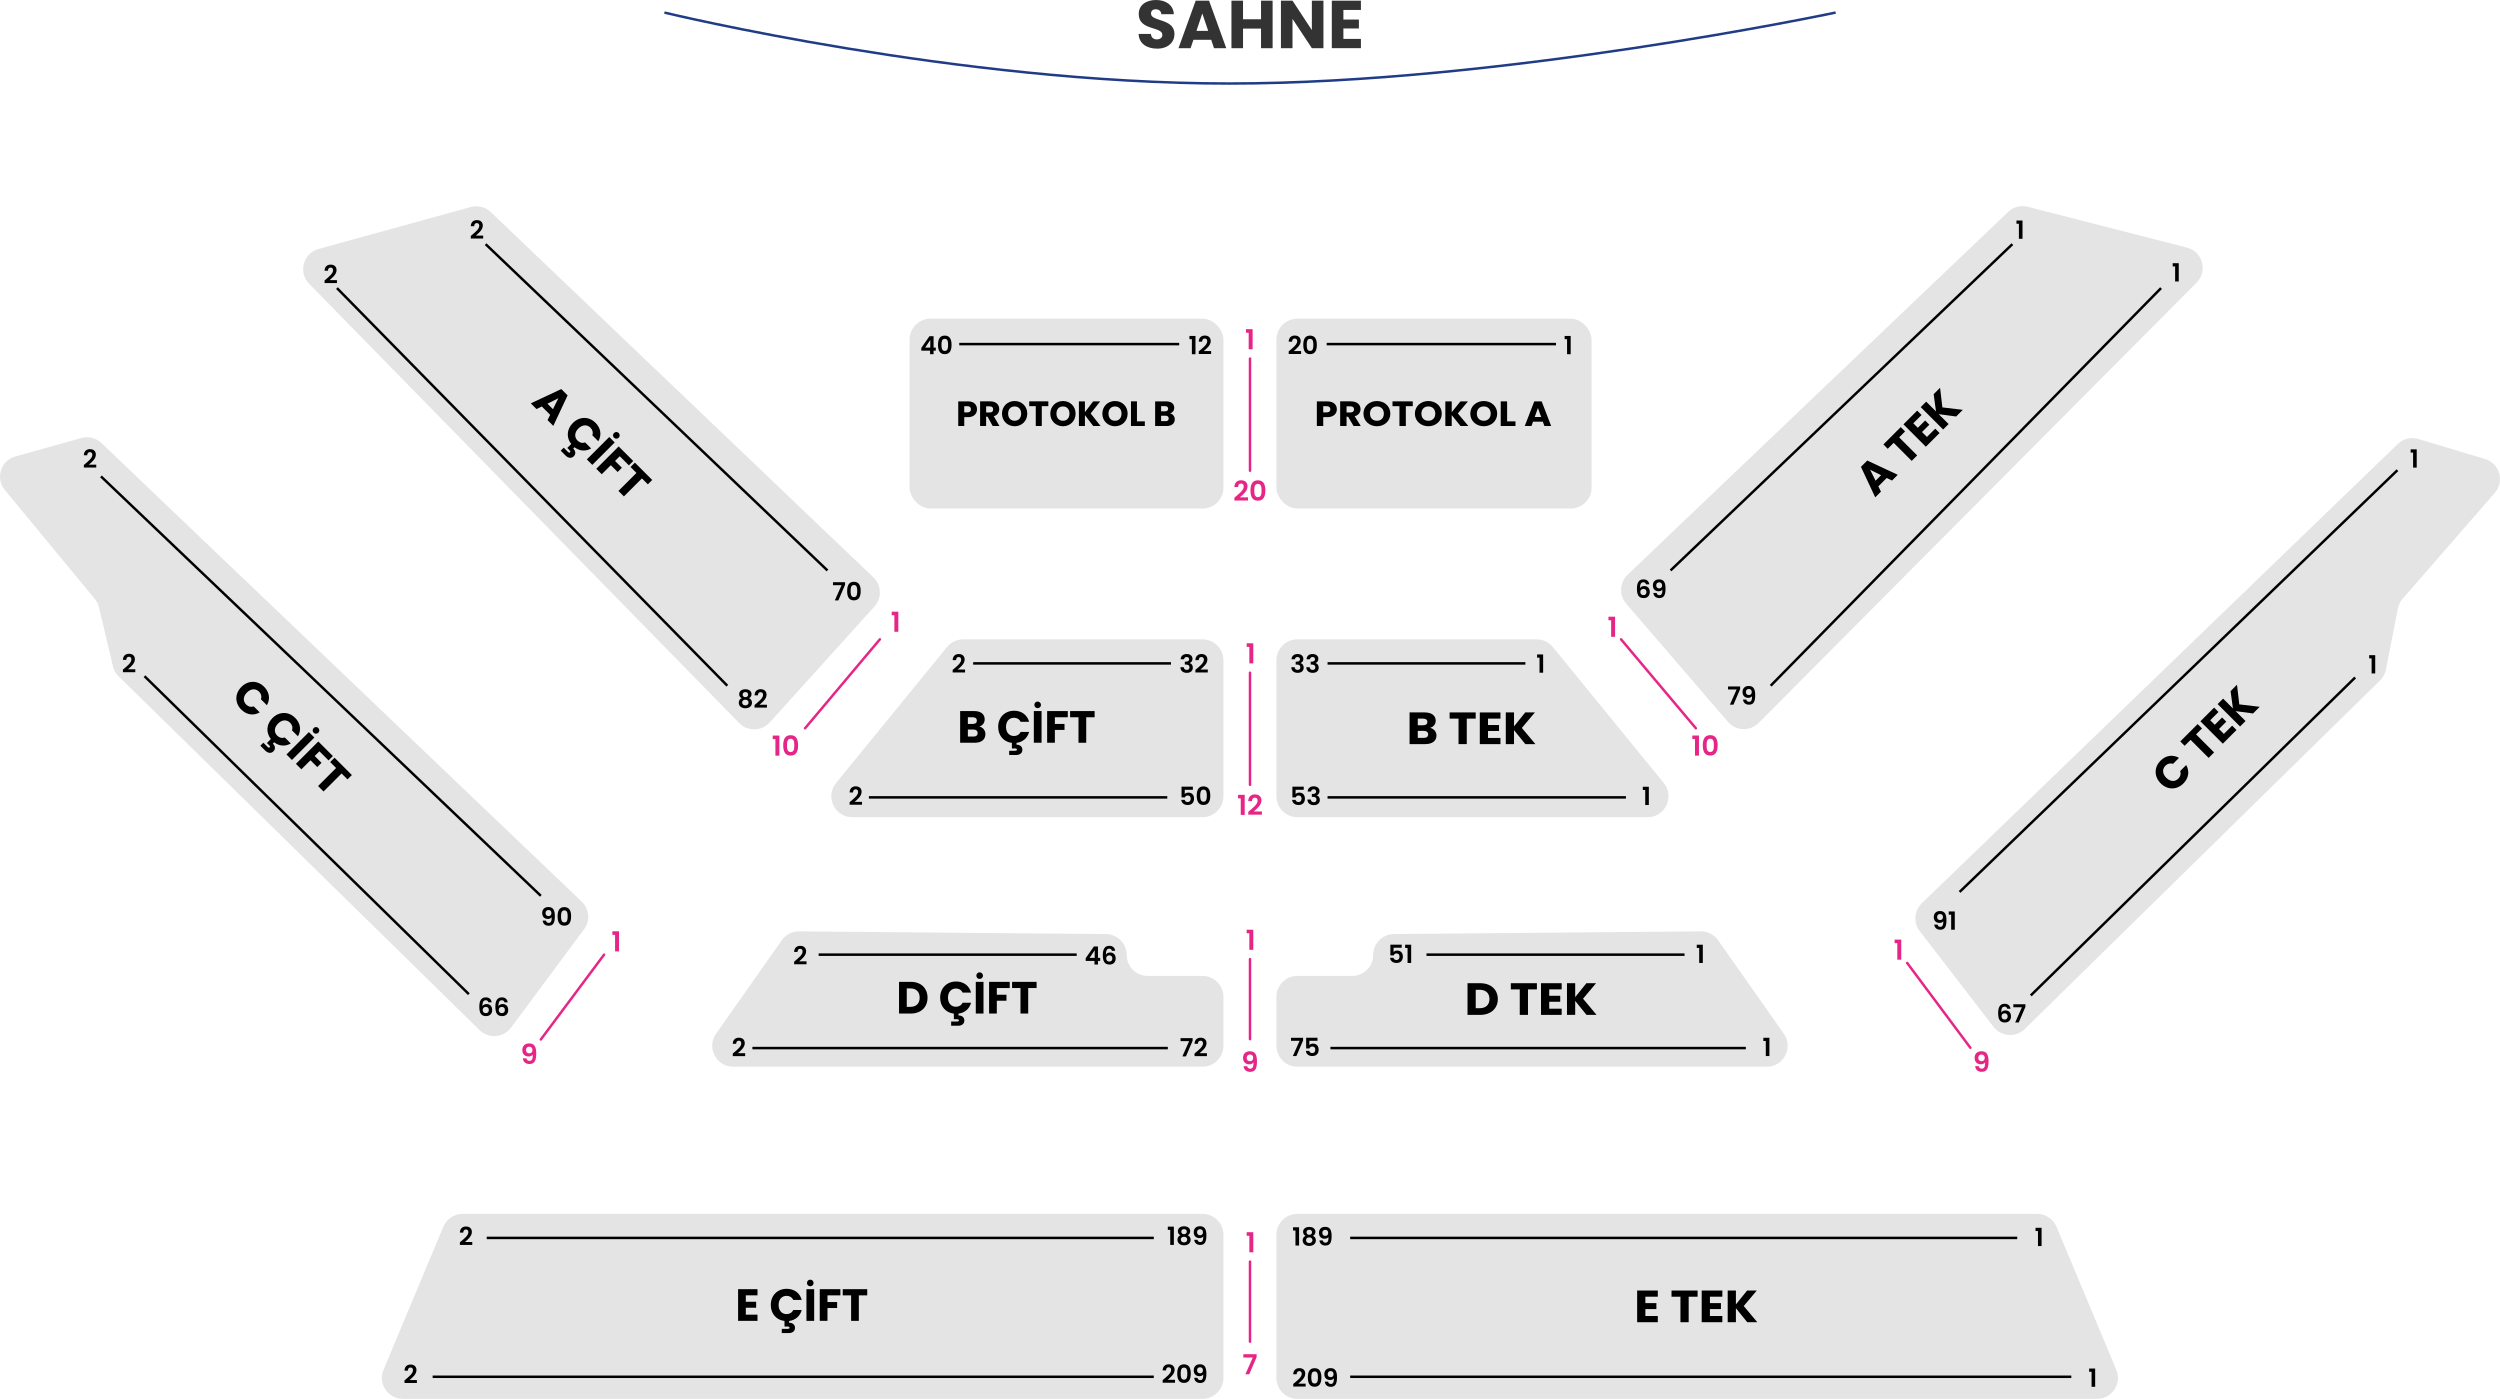 <?xml version="1.0" encoding="UTF-8"?>
<svg id="katman_1" data-name="katman 1" xmlns="http://www.w3.org/2000/svg" viewBox="0 0 997.4 558.08">
  <g>
    <g>
      <path d="M461.66,19.41c-4.08,0-7.26-2.02-7.4-5.86h4.91c.13,1.46,1.05,2.16,2.35,2.16s2.21-.67,2.21-1.78c0-3.51-9.47-1.62-9.42-8.34,0-3.59,2.94-5.59,6.91-5.59s6.91,2.05,7.1,5.67h-4.99c-.08-1.21-.94-1.94-2.19-1.97-1.11-.03-1.94.54-1.94,1.73,0,3.29,9.37,1.81,9.37,8.15,0,3.19-2.48,5.83-6.91,5.83Z" style="fill: #333;"/>
      <path d="M483.2,15.87h-7.07l-1.13,3.35h-4.83l6.86-18.95h5.34l6.86,18.95h-4.89l-1.13-3.35ZM479.67,5.37l-2.32,6.94h4.67l-2.35-6.94Z" style="fill: #333;"/>
      <path d="M503.1,11.42h-7.18v7.8h-4.62V.27h4.62v7.42h7.18V.27h4.62v18.95h-4.62v-7.8Z" style="fill: #333;"/>
      <path d="M528,.27v18.95h-4.62l-7.72-11.69v11.69h-4.62V.27h4.62l7.72,11.74V.27h4.62Z" style="fill: #333;"/>
      <path d="M542.95,3.97h-6.99v3.83h6.18v3.56h-6.18v4.16h6.99v3.7h-11.61V.27h11.61v3.7Z" style="fill: #333;"/>
    </g>
    <path d="M490.35,33.82c-107.93,0-224.24-28.04-225.4-28.32l.24-.97c1.16.28,117.35,28.29,225.16,28.29s240.57-28.01,241.89-28.3l.21.98c-1.33.28-134.18,28.32-242.1,28.32Z" style="fill: #203c86;"/>
  </g>
  <path d="M187.82,82.6l-60.74,16.73c-6.13,1.69-8.2,9.34-3.75,13.89l171.59,175.26c3.37,3.44,8.94,3.33,12.16-.24l41.8-46.27c3.03-3.36,2.84-8.51-.43-11.64L195.8,84.61c-2.12-2.03-5.15-2.79-7.98-2.01Z" style="fill: #e4e4e4;"/>
  <path d="M203.87,409.99l29.16-39.26c2.51-3.38,2.11-8.11-.94-11.02L40.47,176.76c-2.13-2.03-5.17-2.79-8.01-2l-26.35,7.35c-5.82,1.62-8.04,8.7-4.19,13.36l35.9,43.47c.82.99,1.39,2.15,1.69,3.4l5.54,23.45c.36,1.54,1.15,2.94,2.28,4.04l144,141.15c3.62,3.54,9.53,3.08,12.55-.98Z" style="fill: #e4e4e4;"/>
  <path d="M649.32,229.31l151.85-144.77c2.08-1.99,5.05-2.76,7.84-2.04l63.5,16.28c6.26,1.6,8.4,9.4,3.85,13.98l-174.74,175.67c-3.43,3.45-9.07,3.25-12.25-.44l-40.61-47.18c-2.9-3.37-2.65-8.42.57-11.49Z" style="fill: #e4e4e4;"/>
  <path d="M766.7,360.37l189.92-183.24c2.17-2.1,5.31-2.86,8.2-1.99l26.62,7.99c5.81,1.74,7.88,8.9,3.9,13.48l-36.8,42.3c-.96,1.1-1.61,2.44-1.89,3.88l-4.75,24.32c-.32,1.66-1.14,3.18-2.35,4.36l-141.75,139.07c-3.57,3.5-9.4,3.1-12.46-.86l-29.45-38.19c-2.6-3.37-2.25-8.15.81-11.11Z" style="fill: #e4e4e4;"/>
  <rect x="362.88" y="127.14" width="125.23" height="75.75" rx="8.35" ry="8.35" style="fill: #e4e4e4;"/>
  <rect x="509.24" y="127.14" width="125.74" height="75.75" rx="8.35" ry="8.35" style="fill: #e4e4e4;"/>
  <path d="M340.02,326.03h139.73c4.61,0,8.35-3.74,8.35-8.35v-54.26c0-4.61-3.74-8.35-8.35-8.35h-95.46c-2.51,0-4.88,1.13-6.47,3.07l-44.27,54.26c-4.45,5.45-.57,13.63,6.47,13.63Z" style="fill: #e4e4e4;"/>
  <path d="M657.32,326.03h-139.73c-4.61,0-8.35-3.74-8.35-8.35v-54.26c0-4.61,3.74-8.35,8.35-8.35h95.46c2.51,0,4.88,1.13,6.47,3.07l44.27,54.26c4.45,5.45.57,13.63-6.47,13.63Z" style="fill: #e4e4e4;"/>
  <path d="M311.9,375.12l-26.23,37.3c-3.89,5.53.07,13.15,6.83,13.15h187.26c4.61,0,8.35-3.74,8.35-8.35v-19.52c0-4.61-3.74-8.35-8.35-8.35h-21.9c-4.61,0-8.35-3.74-8.35-8.35h0c0-4.58-3.69-8.31-8.28-8.35l-122.43-1.08c-2.74-.02-5.32,1.3-6.9,3.55Z" style="fill: #e4e4e4;"/>
  <path d="M685.45,375.12l26.23,37.3c3.89,5.53-.07,13.15-6.83,13.15h-187.26c-4.61,0-8.35-3.74-8.35-8.35v-19.52c0-4.61,3.74-8.35,8.35-8.35h21.9c4.61,0,8.35-3.74,8.35-8.35h0c0-4.58,3.69-8.31,8.28-8.35l122.43-1.08c2.74-.02,5.32,1.3,6.9,3.55Z" style="fill: #e4e4e4;"/>
  <path d="M160.7,558.08h319.06c4.61,0,8.35-3.74,8.35-8.35v-57.09c0-4.61-3.74-8.35-8.35-8.35H184.58c-3.37,0-6.4,2.02-7.7,5.13l-23.88,57.09c-2.3,5.5,1.74,11.57,7.7,11.57Z" style="fill: #e4e4e4;"/>
  <path d="M836.64,558.08h-319.06c-4.61,0-8.35-3.74-8.35-8.35v-57.09c0-4.61,3.74-8.35,8.35-8.35h295.17c3.37,0,6.4,2.02,7.7,5.13l23.88,57.09c2.3,5.5-1.74,11.57-7.7,11.57Z" style="fill: #e4e4e4;"/>
  <g>
    <path d="M219.49,165.5l-3.34-3.34-2.11,1.04-2.28-2.28,12.17-5.7,2.52,2.52-5.7,12.17-2.3-2.3,1.04-2.11ZM222.78,158.87l-4.37,2.18,2.2,2.2,2.16-4.38Z"/>
    <path d="M237.59,168.68c2.13,2.13,2.53,4.93,1.11,7.37l-2.39-2.39c.4-1.13.1-2.19-.73-3.02-1.34-1.34-3.25-1.26-4.83.32s-1.66,3.49-.32,4.83c.83.83,1.88,1.12,3.02.73l2.39,2.39c-2.18,1.26-4.62,1.08-6.63-.47l-.5.5c.76.76,1.26,2.05.2,3.11-1.04,1.04-2.37.59-3.25-.29l-1.96-1.96,1.2-1.2,1.67,1.67c.32.32.59.43.84.18.24-.24.13-.51-.19-.83l-.9-.9,1.58-1.58c-2.04-2.57-1.82-5.92.64-8.38,2.67-2.67,6.42-2.7,9.05-.06Z"/>
    <path d="M243.06,174.35l2.18,2.18-8.94,8.94-2.18-2.18,8.94-8.94ZM244.96,172.76c.54-.54,1.35-.54,1.87-.01.53.54.53,1.35,0,1.88-.52.52-1.34.52-1.87-.01-.52-.52-.52-1.34,0-1.86Z"/>
    <path d="M246.82,178.1l5.82,5.82-1.74,1.74-3.64-3.64-1.88,1.88,2.72,2.72-1.69,1.69-2.72-2.72-3.62,3.62-2.18-2.18,8.94-8.94Z"/>
    <path d="M253.3,184.58l6.91,6.91-1.74,1.74-2.37-2.37-7.19,7.19-2.18-2.18,7.19-7.19-2.37-2.37,1.74-1.74Z"/>
  </g>
  <g>
    <path d="M752.72,190.69l-3.34,3.34,1.04,2.11-2.28,2.28-5.7-12.17,2.52-2.52,12.17,5.7-2.3,2.3-2.11-1.04ZM746.1,187.41l2.18,4.37,2.2-2.2-4.38-2.16Z"/>
    <path d="M751.4,177.3l6.91-6.91,1.74,1.74-2.37,2.37,7.19,7.19-2.18,2.18-7.19-7.19-2.37,2.37-1.74-1.74Z"/>
    <path d="M766.62,165.57l-3.3,3.3,1.81,1.81,2.92-2.92,1.68,1.68-2.92,2.92,1.96,1.96,3.3-3.3,1.74,1.74-5.47,5.47-8.94-8.94,5.47-5.47,1.74,1.74Z"/>
    <path d="M773.46,165.23l3.95,3.95-2.18,2.18-8.94-8.94,2.18-2.18,3.92,3.92-.94-6.9,2.56-2.56.92,7.84,8.15.97-2.66,2.66-6.95-.94Z"/>
  </g>
  <g>
    <path d="M386.18,166.43h-1.48v3.53h-2.4v-9.83h3.88c2.41,0,3.61,1.36,3.61,3.17,0,1.62-1.11,3.14-3.61,3.14ZM385.99,164.52c.95,0,1.36-.48,1.36-1.23s-.41-1.23-1.36-1.23h-1.3v2.47h1.3Z"/>
    <path d="M395.05,160.12c2.41,0,3.61,1.39,3.61,3.1,0,1.23-.67,2.4-2.19,2.84l2.27,3.89h-2.7l-2.05-3.71h-.57v3.71h-2.4v-9.83h4.02ZM394.91,162.11h-1.48v2.44h1.48c.9,0,1.32-.46,1.32-1.23,0-.73-.42-1.2-1.32-1.2Z"/>
    <path d="M404.81,170.06c-2.79,0-5.06-2.09-5.06-5.04s2.27-5.03,5.06-5.03,5.03,2.07,5.03,5.03-2.24,5.04-5.03,5.04ZM404.81,167.87c1.57,0,2.59-1.13,2.59-2.86s-1.02-2.86-2.59-2.86-2.61,1.11-2.61,2.86,1.01,2.86,2.61,2.86Z"/>
    <path d="M410.63,160.12h7.61v1.92h-2.61v7.91h-2.4v-7.91h-2.6v-1.92Z"/>
    <path d="M424.09,170.06c-2.79,0-5.06-2.09-5.06-5.04s2.27-5.03,5.06-5.03,5.03,2.07,5.03,5.03-2.24,5.04-5.03,5.04ZM424.09,167.87c1.57,0,2.59-1.13,2.59-2.86s-1.02-2.86-2.59-2.86-2.61,1.11-2.61,2.86,1.01,2.86,2.61,2.86Z"/>
    <path d="M432.84,165.62v4.34h-2.4v-9.83h2.4v4.31l3.28-4.31h2.82l-3.81,4.82,3.95,5.01h-2.93l-3.31-4.34Z"/>
    <path d="M444.85,170.06c-2.79,0-5.06-2.09-5.06-5.04s2.27-5.03,5.06-5.03,5.03,2.07,5.03,5.03-2.24,5.04-5.03,5.04ZM444.85,167.87c1.57,0,2.59-1.13,2.59-2.86s-1.02-2.86-2.59-2.86-2.61,1.11-2.61,2.86,1.01,2.86,2.61,2.86Z"/>
    <path d="M453.6,160.12v7.98h3.14v1.85h-5.53v-9.83h2.4Z"/>
    <path d="M465.43,169.96h-4.58v-9.83h4.43c2,0,3.19.99,3.19,2.55,0,1.19-.71,1.96-1.67,2.24,1.15.24,1.89,1.25,1.89,2.37,0,1.62-1.19,2.68-3.26,2.68ZM464.81,162.04h-1.57v2.06h1.57c.78,0,1.22-.35,1.22-1.02s-.43-1.04-1.22-1.04ZM464.98,165.85h-1.74v2.17h1.77c.8,0,1.26-.36,1.26-1.06s-.49-1.11-1.29-1.11Z"/>
  </g>
  <g>
    <path d="M529.5,166.43h-1.58v3.53h-2.55v-9.83h4.13c2.56,0,3.85,1.36,3.85,3.17,0,1.62-1.18,3.14-3.85,3.14ZM529.3,164.52c1.01,0,1.45-.48,1.45-1.23s-.43-1.23-1.45-1.23h-1.39v2.47h1.39Z"/>
    <path d="M538.95,160.13c2.56,0,3.85,1.39,3.85,3.1,0,1.23-.72,2.39-2.33,2.84l2.42,3.89h-2.88l-2.18-3.71h-.61v3.71h-2.55v-9.83h4.28ZM538.8,162.11h-1.58v2.44h1.58c.96,0,1.4-.46,1.4-1.23,0-.73-.45-1.21-1.4-1.21Z"/>
    <path d="M549.34,170.06c-2.97,0-5.38-2.09-5.38-5.04s2.41-5.03,5.38-5.03,5.35,2.07,5.35,5.03-2.38,5.04-5.35,5.04ZM549.34,167.87c1.67,0,2.76-1.13,2.76-2.86s-1.09-2.86-2.76-2.86-2.77,1.11-2.77,2.86,1.07,2.86,2.77,2.86Z"/>
    <path d="M555.54,160.13h8.1v1.92h-2.77v7.91h-2.55v-7.91h-2.77v-1.92Z"/>
    <path d="M569.86,170.06c-2.97,0-5.38-2.09-5.38-5.04s2.41-5.03,5.38-5.03,5.35,2.07,5.35,5.03-2.38,5.04-5.35,5.04ZM569.86,167.87c1.67,0,2.76-1.13,2.76-2.86s-1.09-2.86-2.76-2.86-2.77,1.11-2.77,2.86,1.07,2.86,2.77,2.86Z"/>
    <path d="M579.18,165.62v4.34h-2.55v-9.83h2.55v4.31l3.49-4.31h3l-4.05,4.82,4.2,5.01h-3.12l-3.52-4.34Z"/>
    <path d="M591.97,170.06c-2.97,0-5.38-2.09-5.38-5.04s2.42-5.03,5.38-5.03,5.35,2.07,5.35,5.03-2.38,5.04-5.35,5.04ZM591.97,167.87c1.67,0,2.76-1.13,2.76-2.86s-1.09-2.86-2.76-2.86-2.77,1.11-2.77,2.86,1.07,2.86,2.77,2.86Z"/>
    <path d="M601.28,160.13v7.98h3.34v1.85h-5.89v-9.83h2.55Z"/>
    <path d="M615.52,168.22h-3.91l-.62,1.74h-2.67l3.79-9.83h2.95l3.79,9.83h-2.7l-.63-1.74ZM613.57,162.77l-1.28,3.6h2.58l-1.3-3.6Z"/>
  </g>
  <g>
    <path d="M388.95,296.33h-5.89v-12.64h5.69c2.57,0,4.1,1.28,4.1,3.28,0,1.53-.92,2.52-2.14,2.88,1.48.31,2.43,1.6,2.43,3.04,0,2.09-1.53,3.44-4.2,3.44ZM388.16,286.16h-2.02v2.65h2.02c1.01,0,1.57-.45,1.57-1.31s-.56-1.33-1.57-1.33ZM388.37,291.06h-2.23v2.79h2.27c1.03,0,1.62-.47,1.62-1.37s-.63-1.42-1.66-1.42Z"/>
    <path d="M404.57,283.55c3.01,0,5.28,1.69,6,4.43h-3.38c-.52-1.08-1.48-1.62-2.65-1.62-1.89,0-3.19,1.4-3.19,3.64s1.3,3.64,3.19,3.64c1.17,0,2.12-.54,2.65-1.62h3.38c-.65,2.43-2.5,4.03-5.02,4.36v.7c1.08,0,2.34.56,2.34,2.05s-1.26,2.09-2.5,2.09h-2.77v-1.69h2.36c.45,0,.72-.11.72-.47s-.27-.45-.72-.45h-1.28v-2.23c-3.26-.38-5.47-2.9-5.47-6.37,0-3.78,2.63-6.45,6.36-6.45Z"/>
    <path d="M412.46,283.69h3.08v12.64h-3.08v-12.64ZM412.67,281.22c0-.76.58-1.33,1.31-1.33s1.33.58,1.33,1.33-.58,1.31-1.33,1.31-1.31-.58-1.31-1.31Z"/>
    <path d="M417.77,283.69h8.23v2.47h-5.15v2.66h3.85v2.39h-3.85v5.11h-3.08v-12.64Z"/>
    <path d="M426.93,283.69h9.78v2.47h-3.35v10.17h-3.08v-10.17h-3.35v-2.47Z"/>
  </g>
  <g>
    <path d="M568.63,296.87h-6.27v-12.64h6.06c2.74,0,4.37,1.28,4.37,3.28,0,1.53-.98,2.52-2.28,2.88,1.57.31,2.59,1.6,2.59,3.04,0,2.09-1.63,3.44-4.47,3.44ZM567.79,286.7h-2.15v2.65h2.15c1.07,0,1.67-.45,1.67-1.31s-.59-1.33-1.67-1.33ZM568.02,291.59h-2.38v2.79h2.41c1.09,0,1.73-.47,1.73-1.37s-.67-1.42-1.76-1.42Z"/>
    <path d="M578.33,284.23h10.41v2.47h-3.56v10.17h-3.28v-10.17h-3.56v-2.47Z"/>
    <path d="M598.62,286.7h-4.96v2.56h4.39v2.38h-4.39v2.77h4.96v2.47h-8.24v-12.64h8.24v2.47Z"/>
    <path d="M604.03,291.29v5.58h-3.28v-12.64h3.28v5.55l4.48-5.55h3.85l-5.21,6.19,5.41,6.45h-4.01l-4.52-5.58Z"/>
  </g>
  <g>
    <path d="M370.05,398.04c0,3.75-2.59,6.32-6.63,6.32h-4.74v-12.64h4.74c4.03,0,6.63,2.56,6.63,6.32ZM363.22,401.69c2.32,0,3.69-1.33,3.69-3.66s-1.37-3.69-3.69-3.69h-1.46v7.35h1.46Z"/>
    <path d="M381.42,391.57c3.01,0,5.28,1.69,6,4.43h-3.38c-.52-1.08-1.48-1.62-2.65-1.62-1.89,0-3.19,1.4-3.19,3.64s1.3,3.64,3.19,3.64c1.17,0,2.12-.54,2.65-1.62h3.38c-.65,2.43-2.5,4.03-5.02,4.36v.7c1.08,0,2.34.56,2.34,2.05s-1.26,2.09-2.5,2.09h-2.77v-1.69h2.36c.45,0,.72-.11.72-.47,0-.34-.27-.45-.72-.45h-1.28v-2.23c-3.26-.38-5.47-2.9-5.47-6.37,0-3.78,2.63-6.45,6.36-6.45Z"/>
    <path d="M389.3,391.72h3.08v12.64h-3.08v-12.64ZM389.52,389.25c0-.76.58-1.33,1.31-1.33s1.33.58,1.33,1.33-.58,1.31-1.33,1.31-1.31-.58-1.31-1.31Z"/>
    <path d="M394.61,391.72h8.23v2.47h-5.15v2.67h3.85v2.39h-3.85v5.11h-3.08v-12.64Z"/>
    <path d="M403.78,391.72h9.78v2.47h-3.35v10.17h-3.08v-10.17h-3.35v-2.47Z"/>
  </g>
  <g>
    <path d="M597.57,398.58c0,3.75-2.76,6.32-7.05,6.32h-5.04v-12.64h5.04c4.29,0,7.05,2.56,7.05,6.32ZM590.31,402.23c2.47,0,3.93-1.33,3.93-3.66s-1.46-3.69-3.93-3.69h-1.55v7.35h1.55Z"/>
    <path d="M602.75,392.26h10.41v2.47h-3.56v10.17h-3.28v-10.17h-3.56v-2.47Z"/>
    <path d="M623.04,394.72h-4.96v2.56h4.39v2.38h-4.39v2.77h4.96v2.47h-8.24v-12.64h8.24v2.47Z"/>
    <path d="M628.44,399.31v5.58h-3.28v-12.64h3.28v5.55l4.48-5.55h3.85l-5.21,6.19,5.4,6.45h-4.01l-4.52-5.58Z"/>
  </g>
  <g>
    <path d="M302.21,516.79h-4.66v2.56h4.12v2.38h-4.12v2.77h4.66v2.47h-7.74v-12.64h7.74v2.47Z"/>
    <path d="M313.85,514.18c3.01,0,5.28,1.69,6,4.43h-3.38c-.52-1.08-1.48-1.62-2.65-1.62-1.89,0-3.19,1.4-3.19,3.64s1.3,3.64,3.19,3.64c1.17,0,2.12-.54,2.65-1.62h3.38c-.65,2.43-2.5,4.03-5.02,4.36v.7c1.08,0,2.34.56,2.34,2.05s-1.26,2.09-2.5,2.09h-2.77v-1.69h2.36c.45,0,.72-.11.72-.47,0-.34-.27-.45-.72-.45h-1.28v-2.23c-3.26-.38-5.47-2.9-5.47-6.38,0-3.78,2.63-6.45,6.36-6.45Z"/>
    <path d="M321.74,514.33h3.08v12.64h-3.08v-12.64ZM321.95,511.86c0-.76.58-1.33,1.31-1.33s1.33.58,1.33,1.33-.58,1.31-1.33,1.31-1.31-.58-1.31-1.31Z"/>
    <path d="M327.05,514.33h8.23v2.47h-5.15v2.66h3.85v2.39h-3.85v5.11h-3.08v-12.64Z"/>
    <path d="M336.21,514.33h9.78v2.47h-3.35v10.17h-3.08v-10.17h-3.35v-2.47Z"/>
  </g>
  <g>
    <path d="M661.4,517.33h-4.96v2.56h4.39v2.38h-4.39v2.77h4.96v2.47h-8.24v-12.64h8.24v2.47Z"/>
    <path d="M666.86,514.87h10.41v2.47h-3.56v10.17h-3.28v-10.17h-3.56v-2.47Z"/>
    <path d="M687.15,517.33h-4.96v2.56h4.39v2.38h-4.39v2.77h4.96v2.47h-8.24v-12.64h8.24v2.47Z"/>
    <path d="M692.56,521.92v5.58h-3.28v-12.64h3.28v5.54l4.48-5.54h3.85l-5.21,6.19,5.4,6.45h-4.01l-4.52-5.58Z"/>
  </g>
  <g>
    <path d="M105.37,273.99c2.13,2.13,2.53,4.93,1.11,7.37l-2.39-2.39c.4-1.13.1-2.19-.73-3.02-1.34-1.34-3.25-1.26-4.83.32-1.58,1.58-1.66,3.49-.32,4.82.83.83,1.88,1.12,3.02.73l2.39,2.39c-2.44,1.43-5.23,1.01-7.36-1.12-2.64-2.64-2.62-6.37.05-9.04s6.42-2.7,9.05-.06Z"/>
    <path d="M117.76,286.39c2.13,2.13,2.53,4.93,1.11,7.37l-2.39-2.39c.4-1.13.1-2.19-.73-3.02-1.34-1.34-3.25-1.26-4.83.32s-1.66,3.49-.32,4.83c.83.83,1.88,1.12,3.02.73l2.39,2.39c-2.18,1.26-4.62,1.08-6.63-.47l-.5.5c.76.76,1.26,2.05.2,3.11-1.04,1.04-2.37.59-3.25-.29l-1.96-1.96,1.2-1.2,1.67,1.67c.32.32.59.43.84.18.24-.24.13-.51-.19-.83l-.9-.9,1.58-1.58c-2.04-2.57-1.82-5.92.64-8.38,2.67-2.67,6.42-2.7,9.05-.06Z"/>
    <path d="M123.23,292.07l2.18,2.18-8.94,8.94-2.18-2.18,8.94-8.94ZM125.13,290.47c.54-.54,1.35-.54,1.87-.01.53.53.53,1.35,0,1.88-.52.52-1.34.52-1.87-.01-.52-.52-.52-1.34,0-1.86Z"/>
    <path d="M126.99,295.82l5.82,5.82-1.74,1.74-3.64-3.64-1.88,1.88,2.72,2.72-1.69,1.69-2.72-2.72-3.62,3.62-2.18-2.18,8.94-8.94Z"/>
    <path d="M133.47,302.3l6.91,6.91-1.74,1.74-2.37-2.37-7.19,7.19-2.18-2.18,7.19-7.19-2.37-2.37,1.74-1.74Z"/>
  </g>
  <g>
    <path d="M861.97,303.47c2.12-2.13,4.93-2.53,7.37-1.11l-2.39,2.39c-1.13-.39-2.19-.1-3.02.73-1.34,1.34-1.26,3.25.32,4.83,1.58,1.58,3.49,1.66,4.83.32.83-.83,1.12-1.88.73-3.02l2.39-2.39c1.43,2.44,1.01,5.23-1.12,7.36-2.63,2.64-6.37,2.62-9.04-.05s-2.7-6.42-.06-9.05Z"/>
    <path d="M869.86,295.79l6.91-6.91,1.74,1.74-2.37,2.37,7.19,7.19-2.18,2.18-7.19-7.19-2.37,2.37-1.74-1.74Z"/>
    <path d="M885.09,284.05l-3.3,3.3,1.81,1.81,2.92-2.92,1.68,1.68-2.92,2.92,1.96,1.96,3.3-3.3,1.74,1.74-5.47,5.47-8.94-8.94,5.47-5.47,1.74,1.74Z"/>
    <path d="M891.92,283.71l3.95,3.95-2.18,2.18-8.94-8.94,2.18-2.18,3.92,3.92-.94-6.9,2.56-2.56.92,7.84,8.15.97-2.66,2.66-6.95-.94Z"/>
  </g>
  <path d="M356.82,245.46h-1.07v-1.42h2.65v8.02h-1.58v-6.6Z" style="fill: #e62686;"/>
  <path d="M498.17,132.75h-1.07v-1.42h2.65v8.02h-1.58v-6.6Z" style="fill: #e62686;"/>
  <path d="M625.2,135.32h-.97v-1.29h2.41v7.29h-1.44v-6Z"/>
  <g>
    <path d="M492.48,198.54c1.82-1.54,3.72-2.96,3.72-4.43,0-.71-.32-1.2-1.08-1.2s-1.14.53-1.16,1.38h-1.5c.06-1.84,1.23-2.68,2.67-2.68,1.73,0,2.6,1.02,2.6,2.42,0,1.86-1.79,3.31-3.07,4.39h3.25v1.28h-5.43v-1.14Z" style="fill: #e62686;"/>
    <path d="M501.86,191.62c2.27,0,2.97,1.74,2.97,4.06s-.7,4.09-2.97,4.09-2.97-1.75-2.97-4.09.7-4.06,2.97-4.06ZM501.86,193.05c-1.3,0-1.45,1.25-1.45,2.63s.15,2.66,1.45,2.66,1.45-1.23,1.45-2.66-.15-2.63-1.45-2.63Z" style="fill: #e62686;"/>
  </g>
  <g>
    <path d="M514.14,140.18c1.65-1.4,3.38-2.69,3.38-4.03,0-.65-.29-1.09-.98-1.09s-1.04.48-1.05,1.25h-1.36c.05-1.67,1.12-2.44,2.43-2.44,1.57,0,2.36.93,2.36,2.2,0,1.69-1.63,3.01-2.79,3.99h2.95v1.16h-4.94v-1.04Z"/>
    <path d="M522.66,133.89c2.06,0,2.7,1.58,2.7,3.69s-.64,3.72-2.7,3.72-2.7-1.59-2.7-3.72.64-3.69,2.7-3.69ZM522.66,135.19c-1.18,0-1.32,1.14-1.32,2.39s.14,2.42,1.32,2.42,1.32-1.12,1.32-2.42-.14-2.39-1.32-2.39Z"/>
  </g>
  <g>
    <path d="M309.36,294.88h-1.07v-1.42h2.65v8.02h-1.58v-6.6Z" style="fill: #e62686;"/>
    <path d="M315.44,293.31c2.27,0,2.97,1.74,2.97,4.06s-.7,4.09-2.97,4.09-2.97-1.75-2.97-4.09.7-4.06,2.97-4.06ZM315.44,294.74c-1.3,0-1.45,1.25-1.45,2.63s.15,2.66,1.45,2.66,1.45-1.23,1.45-2.66-.15-2.63-1.45-2.63Z" style="fill: #e62686;"/>
  </g>
  <line x1="321.19" y1="290.55" x2="351.03" y2="255.07" style="fill: none; stroke: #e62686; stroke-linecap: round; stroke-miterlimit: 10;"/>
  <path d="M642.78,247.46h-1.07v-1.42h2.65v8.02h-1.58v-6.6Z" style="fill: #e62686;"/>
  <g>
    <path d="M676.24,294.86h-1.07v-1.42h2.65v8.02h-1.58v-6.6Z" style="fill: #e62686;"/>
    <path d="M682.31,293.29c2.27,0,2.97,1.74,2.97,4.06s-.7,4.09-2.97,4.09-2.97-1.75-2.97-4.09.7-4.06,2.97-4.06ZM682.31,294.72c-1.3,0-1.45,1.25-1.45,2.63s.15,2.66,1.45,2.66,1.45-1.23,1.45-2.66-.15-2.63-1.45-2.63Z" style="fill: #e62686;"/>
  </g>
  <line x1="676.58" y1="290.55" x2="646.73" y2="255.07" style="fill: none; stroke: #e62686; stroke-linecap: round; stroke-miterlimit: 10;"/>
  <path d="M245.39,372.97h-1.07v-1.42h2.65v8.02h-1.58v-6.6Z" style="fill: #e62686;"/>
  <path d="M210.03,422.23c.12.64.53,1,1.24,1,.9,0,1.3-.67,1.3-2.48-.34.47-.99.75-1.69.75-1.39,0-2.5-.87-2.5-2.56,0-1.61,1.01-2.66,2.71-2.66,2.18,0,2.85,1.47,2.85,4.02,0,2.73-.6,4.2-2.73,4.2-1.71,0-2.52-1.09-2.61-2.27h1.43ZM212.43,418.95c0-.88-.51-1.36-1.29-1.36s-1.29.54-1.29,1.34c0,.73.41,1.32,1.34,1.32.77,0,1.23-.52,1.23-1.3Z" style="fill: #e62686;"/>
  <line x1="215.77" y1="414.71" x2="241" y2="380.87" style="fill: none; stroke: #e62686; stroke-linecap: round; stroke-miterlimit: 10;"/>
  <path d="M756.95,376.28h-1.07v-1.42h2.65v8.02h-1.58v-6.6Z" style="fill: #e62686;"/>
  <path d="M789.44,425.35c.12.64.53,1,1.24,1,.9,0,1.3-.67,1.3-2.48-.34.47-.99.75-1.69.75-1.39,0-2.5-.87-2.5-2.56,0-1.61,1.01-2.66,2.71-2.66,2.18,0,2.85,1.47,2.85,4.02,0,2.73-.61,4.2-2.73,4.2-1.71,0-2.52-1.09-2.61-2.27h1.43ZM791.83,422.07c0-.88-.51-1.36-1.29-1.36s-1.29.54-1.29,1.34c0,.73.41,1.32,1.34,1.32.77,0,1.23-.52,1.23-1.3Z" style="fill: #e62686;"/>
  <line x1="786.1" y1="418.02" x2="760.88" y2="384.18" style="fill: none; stroke: #e62686; stroke-linecap: round; stroke-miterlimit: 10;"/>
  <line x1="498.7" y1="143.06" x2="498.7" y2="187.8" style="fill: none; stroke: #e62686; stroke-linecap: round; stroke-miterlimit: 10;"/>
  <path d="M498.44,258.07h-1.07v-1.42h2.65v8.02h-1.58v-6.6Z" style="fill: #e62686;"/>
  <g>
    <path d="M495.01,318.52h-1.07v-1.42h2.65v8.02h-1.58v-6.6Z" style="fill: #e62686;"/>
    <path d="M498.02,323.86c1.82-1.54,3.72-2.96,3.72-4.43,0-.71-.32-1.2-1.08-1.2s-1.14.53-1.16,1.38h-1.5c.05-1.84,1.23-2.68,2.67-2.68,1.73,0,2.6,1.02,2.6,2.42,0,1.86-1.79,3.31-3.07,4.39h3.25v1.28h-5.43v-1.14Z" style="fill: #e62686;"/>
  </g>
  <line x1="498.7" y1="268.38" x2="498.7" y2="313.12" style="fill: none; stroke: #e62686; stroke-linecap: round; stroke-miterlimit: 10;"/>
  <path d="M498.44,372.34h-1.07v-1.42h2.65v8.02h-1.58v-6.6Z" style="fill: #e62686;"/>
  <path d="M497.57,425.35c.12.64.53,1,1.24,1,.9,0,1.3-.67,1.3-2.47-.34.47-.99.75-1.69.75-1.39,0-2.5-.87-2.5-2.56,0-1.61,1.01-2.66,2.71-2.66,2.18,0,2.85,1.47,2.85,4.02,0,2.73-.6,4.2-2.73,4.2-1.71,0-2.52-1.09-2.61-2.27h1.43ZM499.97,422.07c0-.88-.51-1.36-1.29-1.36s-1.29.54-1.29,1.34c0,.73.41,1.32,1.34,1.32.77,0,1.23-.52,1.23-1.3Z" style="fill: #e62686;"/>
  <line x1="498.7" y1="382.65" x2="498.7" y2="414.59" style="fill: none; stroke: #e62686; stroke-linecap: round; stroke-miterlimit: 10;"/>
  <path d="M498.44,493.02h-1.07v-1.42h2.65v8.02h-1.58v-6.6Z" style="fill: #e62686;"/>
  <path d="M501.35,540.28v1.14l-2.93,6.85h-1.56l2.95-6.68h-3.76v-1.32h5.3Z" style="fill: #e62686;"/>
  <line x1="498.7" y1="503.33" x2="498.7" y2="535.27" style="fill: none; stroke: #e62686; stroke-linecap: round; stroke-miterlimit: 10;"/>
  <line x1="529.3" y1="137.28" x2="620.79" y2="137.28" style="fill: none; stroke: #000; stroke-miterlimit: 10;"/>
  <g>
    <path d="M475.51,135.32h-.97v-1.29h2.41v7.29h-1.44v-6Z"/>
    <path d="M478.25,140.18c1.65-1.4,3.38-2.69,3.38-4.03,0-.65-.29-1.09-.98-1.09s-1.04.48-1.05,1.25h-1.36c.05-1.67,1.12-2.44,2.43-2.44,1.57,0,2.36.93,2.36,2.2,0,1.69-1.63,3.01-2.79,3.99h2.95v1.16h-4.94v-1.04Z"/>
  </g>
  <g>
    <path d="M371.06,139.9h-3.5v-1.1l3.27-4.68h1.63v4.56h.88v1.22h-.88v1.42h-1.4v-1.42ZM371.15,138.68v-3.06l-2.05,3.06h2.05Z"/>
    <path d="M376.93,133.89c2.06,0,2.7,1.58,2.7,3.69s-.64,3.72-2.7,3.72-2.7-1.59-2.7-3.72.64-3.69,2.7-3.69ZM376.93,135.19c-1.18,0-1.32,1.14-1.32,2.39s.14,2.42,1.32,2.42,1.32-1.12,1.32-2.42-.14-2.39-1.32-2.39Z"/>
  </g>
  <path d="M380.08,267.24c1.65-1.4,3.38-2.69,3.38-4.03,0-.65-.29-1.09-.98-1.09s-1.04.48-1.05,1.25h-1.36c.05-1.67,1.12-2.44,2.43-2.44,1.57,0,2.36.93,2.36,2.2,0,1.69-1.63,3.01-2.79,3.99h2.95v1.16h-4.94v-1.04Z"/>
  <path d="M187.83,94.12c1.65-1.4,3.38-2.69,3.38-4.03,0-.65-.29-1.09-.98-1.09s-1.04.48-1.05,1.25h-1.36c.05-1.67,1.12-2.44,2.43-2.44,1.57,0,2.36.93,2.36,2.2,0,1.69-1.63,3.01-2.79,3.99h2.95v1.16h-4.94v-1.04Z"/>
  <path d="M129.49,111.88c1.65-1.4,3.38-2.69,3.38-4.03,0-.65-.29-1.09-.98-1.09s-1.04.48-1.05,1.25h-1.36c.05-1.67,1.12-2.44,2.43-2.44,1.57,0,2.36.93,2.36,2.2,0,1.69-1.63,3.01-2.79,3.99h2.95v1.16h-4.94v-1.04Z"/>
  <g>
    <path d="M517.69,260.93c1.5,0,2.3.85,2.3,1.93,0,.91-.57,1.47-1.1,1.65v.04c.74.23,1.23.83,1.23,1.82,0,1.19-.84,2.07-2.37,2.07-1.44,0-2.53-.72-2.59-2.25h1.36c.03.63.45,1.08,1.2,1.08.7,0,1.06-.44,1.06-1.02,0-.82-.52-1.12-1.56-1.12h-.29v-1.15h.29c.82,0,1.42-.23,1.42-.95,0-.57-.35-.91-.99-.91-.68,0-.97.44-1.02.9h-1.37c.07-1.35,1.03-2.09,2.43-2.09Z"/>
    <path d="M523.68,260.93c1.5,0,2.3.85,2.3,1.93,0,.91-.57,1.47-1.1,1.65v.04c.74.23,1.23.83,1.23,1.82,0,1.19-.84,2.07-2.37,2.07-1.44,0-2.53-.72-2.59-2.25h1.36c.03.63.45,1.08,1.2,1.08.7,0,1.06-.44,1.06-1.02,0-.82-.52-1.12-1.56-1.12h-.29v-1.15h.29c.82,0,1.42-.23,1.42-.95,0-.57-.35-.91-.99-.91-.68,0-.97.44-1.02.9h-1.37c.07-1.35,1.03-2.09,2.43-2.09Z"/>
  </g>
  <g>
    <path d="M656.69,233.13c-.13-.54-.42-.84-1.05-.84-.91,0-1.33.68-1.35,2.36.33-.55.99-.85,1.7-.85,1.3,0,2.21.86,2.21,2.38,0,1.41-.87,2.44-2.43,2.44-2.16,0-2.7-1.52-2.7-3.78,0-2.38.77-3.7,2.62-3.7,1.49,0,2.19.96,2.3,1.99h-1.3ZM654.42,236.16c0,.78.46,1.27,1.28,1.27.72,0,1.17-.47,1.17-1.22s-.39-1.26-1.2-1.26c-.65,0-1.25.38-1.25,1.21Z"/>
    <path d="M660.93,236.55c.11.58.48.91,1.13.91.82,0,1.18-.61,1.18-2.25-.31.43-.9.68-1.54.68-1.26,0-2.27-.79-2.27-2.33,0-1.46.92-2.42,2.46-2.42,1.98,0,2.59,1.34,2.59,3.65,0,2.48-.55,3.82-2.48,3.82-1.55,0-2.29-.99-2.37-2.06h1.3ZM663.11,233.57c0-.8-.46-1.24-1.17-1.24s-1.17.49-1.17,1.22c0,.66.37,1.2,1.22,1.2.7,0,1.12-.47,1.12-1.18Z"/>
  </g>
  <g>
    <path d="M773,368.87c.11.58.48.91,1.13.91.82,0,1.18-.61,1.18-2.25-.31.43-.9.68-1.54.68-1.26,0-2.27-.79-2.27-2.33,0-1.46.92-2.42,2.46-2.42,1.98,0,2.59,1.34,2.59,3.65,0,2.48-.55,3.82-2.48,3.82-1.55,0-2.29-.99-2.37-2.06h1.3ZM775.17,365.89c0-.8-.46-1.24-1.17-1.24s-1.17.49-1.17,1.22c0,.66.37,1.2,1.22,1.2.7,0,1.12-.47,1.12-1.18Z"/>
    <path d="M778.44,364.92h-.97v-1.29h2.41v7.29h-1.44v-6Z"/>
  </g>
  <g>
    <path d="M800.8,402.45c-.13-.54-.42-.84-1.05-.84-.91,0-1.33.68-1.35,2.36.33-.55.99-.85,1.7-.85,1.3,0,2.21.86,2.21,2.38,0,1.41-.87,2.44-2.43,2.44-2.16,0-2.7-1.52-2.7-3.78,0-2.38.77-3.7,2.62-3.7,1.49,0,2.19.96,2.3,1.99h-1.3ZM798.53,405.48c0,.78.46,1.27,1.28,1.27.72,0,1.17-.47,1.17-1.22s-.39-1.26-1.2-1.26c-.65,0-1.25.38-1.25,1.21Z"/>
    <path d="M808.06,400.65v1.04l-2.66,6.23h-1.42l2.68-6.07h-3.42v-1.2h4.82Z"/>
  </g>
  <g>
    <path d="M694.24,273.87v1.04l-2.66,6.23h-1.42l2.68-6.07h-3.42v-1.2h4.82Z"/>
    <path d="M696.7,279.08c.11.58.48.91,1.13.91.82,0,1.18-.61,1.18-2.25-.31.43-.9.68-1.54.68-1.26,0-2.27-.79-2.27-2.33,0-1.46.92-2.42,2.46-2.42,1.98,0,2.59,1.34,2.59,3.65,0,2.48-.55,3.82-2.48,3.82-1.55,0-2.29-.99-2.37-2.06h1.3ZM698.88,276.11c0-.8-.46-1.24-1.17-1.24s-1.17.49-1.17,1.22c0,.66.37,1.2,1.22,1.2.7,0,1.12-.47,1.12-1.18Z"/>
  </g>
  <g>
    <path d="M520.14,313.86v1.23h-3.24v1.71c.27-.33.82-.59,1.43-.59,1.7,0,2.28,1.28,2.28,2.41,0,1.49-.86,2.55-2.52,2.55-1.57,0-2.47-.87-2.59-2.06h1.36c.12.51.53.88,1.21.88.82,0,1.19-.58,1.19-1.35,0-.82-.41-1.27-1.2-1.27-.58,0-.95.32-1.1.77h-1.34v-4.28h4.52Z"/>
    <path d="M524.13,313.71c1.5,0,2.3.85,2.3,1.93,0,.91-.57,1.47-1.1,1.65v.04c.74.23,1.23.83,1.23,1.82,0,1.19-.84,2.07-2.37,2.07-1.44,0-2.53-.72-2.59-2.25h1.36c.03.63.45,1.08,1.2,1.08.7,0,1.06-.44,1.06-1.02,0-.82-.52-1.12-1.56-1.12h-.29v-1.15h.29c.82,0,1.42-.23,1.42-.95,0-.57-.35-.91-.99-.91-.68,0-.97.44-1.02.9h-1.37c.07-1.35,1.03-2.09,2.43-2.09Z"/>
  </g>
  <g>
    <path d="M519.88,414.05v1.04l-2.66,6.23h-1.42l2.68-6.07h-3.42v-1.2h4.82Z"/>
    <path d="M525.62,414.01v1.23h-3.24v1.71c.27-.33.82-.59,1.43-.59,1.7,0,2.28,1.28,2.28,2.41,0,1.49-.86,2.55-2.52,2.55-1.57,0-2.47-.87-2.59-2.06h1.36c.12.51.53.88,1.21.88.82,0,1.19-.58,1.19-1.35,0-.82-.41-1.27-1.2-1.27-.58,0-.95.32-1.1.77h-1.34v-4.28h4.52Z"/>
  </g>
  <g>
    <path d="M516.84,490.92h-.97v-1.29h2.41v7.29h-1.44v-6Z"/>
    <path d="M519.88,491.45c0-1.05.8-1.96,2.46-1.96s2.46.92,2.46,1.96c0,.77-.42,1.32-.99,1.61.72.31,1.17.94,1.17,1.79,0,1.39-1.14,2.23-2.64,2.23s-2.63-.84-2.63-2.23c0-.86.45-1.49,1.17-1.79-.6-.31-1-.82-1-1.61ZM521.06,494.79c0,.65.48,1.13,1.28,1.13s1.27-.49,1.27-1.13c0-.72-.52-1.12-1.27-1.12s-1.28.38-1.28,1.12ZM523.44,491.65c0-.66-.43-1.03-1.1-1.03s-1.09.36-1.09,1.04c0,.6.46.99,1.09.99s1.1-.4,1.1-1Z"/>
    <path d="M527.71,494.87c.11.58.48.91,1.13.91.82,0,1.18-.61,1.18-2.25-.31.43-.9.68-1.54.68-1.26,0-2.27-.79-2.27-2.33,0-1.46.92-2.42,2.46-2.42,1.98,0,2.59,1.34,2.59,3.65,0,2.48-.55,3.82-2.48,3.82-1.55,0-2.29-.99-2.37-2.06h1.3ZM529.89,491.89c0-.8-.46-1.24-1.17-1.24s-1.17.49-1.17,1.22c0,.66.37,1.2,1.22,1.2.7,0,1.12-.47,1.12-1.18Z"/>
  </g>
  <g>
    <path d="M515.96,552.14c1.65-1.4,3.38-2.69,3.38-4.03,0-.65-.29-1.09-.98-1.09s-1.04.48-1.05,1.25h-1.36c.05-1.67,1.12-2.44,2.43-2.44,1.57,0,2.36.93,2.36,2.2,0,1.69-1.63,3.01-2.79,3.99h2.95v1.16h-4.94v-1.04Z"/>
    <path d="M524.48,545.85c2.06,0,2.7,1.58,2.7,3.69s-.64,3.72-2.7,3.72-2.7-1.59-2.7-3.72.64-3.69,2.7-3.69ZM524.48,547.15c-1.18,0-1.32,1.14-1.32,2.39s.14,2.42,1.32,2.42,1.32-1.12,1.32-2.42-.14-2.39-1.32-2.39Z"/>
    <path d="M529.86,551.23c.11.58.48.91,1.13.91.82,0,1.18-.61,1.18-2.25-.31.43-.9.68-1.54.68-1.26,0-2.27-.79-2.27-2.33,0-1.46.92-2.42,2.46-2.42,1.98,0,2.59,1.34,2.59,3.65,0,2.48-.55,3.82-2.48,3.82-1.55,0-2.29-.99-2.37-2.06h1.3ZM532.04,548.25c0-.8-.46-1.24-1.17-1.24s-1.17.49-1.17,1.22c0,.66.37,1.2,1.22,1.2.7,0,1.12-.47,1.12-1.18Z"/>
  </g>
  <g>
    <path d="M559.22,376.88v1.23h-3.24v1.71c.27-.33.82-.59,1.43-.59,1.7,0,2.28,1.28,2.28,2.41,0,1.49-.86,2.55-2.52,2.55-1.57,0-2.47-.87-2.59-2.06h1.36c.12.51.53.88,1.21.88.82,0,1.19-.58,1.19-1.35,0-.82-.41-1.27-1.2-1.27-.58,0-.95.32-1.1.77h-1.34v-4.28h4.52Z"/>
    <path d="M561.56,378.19h-.97v-1.29h2.41v7.29h-1.44v-6Z"/>
  </g>
  <path d="M614.21,262.39h-.97v-1.29h2.41v7.29h-1.44v-6Z"/>
  <path d="M805.46,89.27h-.97v-1.29h2.41v7.29h-1.44v-6Z"/>
  <path d="M867.79,106.3h-.97v-1.29h2.41v7.29h-1.44v-6Z"/>
  <path d="M962.73,180.56h-.97v-1.29h2.41v7.29h-1.44v-6Z"/>
  <path d="M946.18,262.68h-.97v-1.29h2.41v7.29h-1.44v-6Z"/>
  <path d="M656.38,315.17h-.97v-1.29h2.41v7.29h-1.44v-6Z"/>
  <path d="M677.91,378.19h-.97v-1.29h2.41v7.29h-1.44v-6Z"/>
  <path d="M704.48,415.32h-.97v-1.29h2.41v7.29h-1.44v-6Z"/>
  <path d="M813.07,491.13h-.97v-1.29h2.41v7.29h-1.44v-6Z"/>
  <path d="M834.45,547.28h-.97v-1.29h2.41v7.29h-1.44v-6Z"/>
  <path d="M338.97,320.02c1.65-1.4,3.38-2.69,3.38-4.03,0-.65-.29-1.09-.98-1.09s-1.04.48-1.05,1.25h-1.36c.05-1.67,1.12-2.44,2.43-2.44,1.57,0,2.36.93,2.36,2.2,0,1.69-1.63,3.01-2.79,3.99h2.95v1.16h-4.94v-1.04Z"/>
  <path d="M33.46,185.5c1.65-1.4,3.38-2.69,3.38-4.03,0-.65-.29-1.09-.98-1.09s-1.04.48-1.05,1.25h-1.36c.05-1.67,1.12-2.44,2.43-2.44,1.57,0,2.36.93,2.36,2.2,0,1.69-1.63,3.01-2.79,3.99h2.95v1.16h-4.94v-1.04Z"/>
  <path d="M49.04,267.14c1.65-1.4,3.38-2.69,3.38-4.03,0-.65-.29-1.09-.98-1.09s-1.04.48-1.05,1.25h-1.36c.05-1.67,1.12-2.44,2.43-2.44,1.57,0,2.36.93,2.36,2.2,0,1.69-1.63,3.01-2.79,3.99h2.95v1.16h-4.94v-1.04Z"/>
  <path d="M316.83,383.66c1.65-1.4,3.38-2.69,3.38-4.03,0-.65-.29-1.09-.98-1.09s-1.04.48-1.05,1.25h-1.36c.05-1.67,1.12-2.44,2.43-2.44,1.57,0,2.36.93,2.36,2.2,0,1.69-1.63,3.01-2.79,3.99h2.95v1.16h-4.94v-1.04Z"/>
  <path d="M292.35,420.31c1.65-1.4,3.38-2.69,3.38-4.03,0-.65-.29-1.09-.98-1.09s-1.04.48-1.05,1.25h-1.36c.05-1.67,1.12-2.44,2.43-2.44,1.57,0,2.36.93,2.36,2.2,0,1.69-1.63,3.01-2.79,3.99h2.95v1.16h-4.94v-1.04Z"/>
  <path d="M183.48,495.63c1.65-1.4,3.38-2.69,3.38-4.03,0-.65-.29-1.09-.98-1.09s-1.04.48-1.05,1.25h-1.36c.05-1.67,1.12-2.44,2.43-2.44,1.57,0,2.36.93,2.36,2.2,0,1.69-1.63,3.01-2.79,3.99h2.95v1.16h-4.94v-1.04Z"/>
  <path d="M161.38,550.71c1.65-1.4,3.38-2.69,3.38-4.03,0-.65-.29-1.09-.98-1.09s-1.04.48-1.05,1.25h-1.36c.05-1.67,1.12-2.44,2.43-2.44,1.57,0,2.36.93,2.36,2.2,0,1.69-1.63,3.01-2.79,3.99h2.95v1.16h-4.94v-1.04Z"/>
  <g>
    <path d="M473.46,260.93c1.5,0,2.3.85,2.3,1.93,0,.91-.57,1.47-1.1,1.65v.04c.74.23,1.23.83,1.23,1.82,0,1.19-.84,2.07-2.37,2.07-1.44,0-2.53-.72-2.59-2.25h1.36c.03.63.45,1.08,1.2,1.08.7,0,1.06-.44,1.06-1.02,0-.82-.52-1.12-1.56-1.12h-.29v-1.15h.29c.82,0,1.42-.23,1.42-.95,0-.57-.35-.91-.99-.91-.68,0-.97.44-1.02.9h-1.37c.07-1.35,1.03-2.09,2.43-2.09Z"/>
    <path d="M476.92,267.24c1.65-1.4,3.38-2.69,3.38-4.03,0-.65-.29-1.09-.98-1.09s-1.04.48-1.05,1.25h-1.36c.05-1.67,1.12-2.44,2.43-2.44,1.57,0,2.36.93,2.36,2.2,0,1.69-1.63,3.01-2.79,3.99h2.95v1.16h-4.94v-1.04Z"/>
  </g>
  <g>
    <path d="M475.91,313.86v1.23h-3.24v1.71c.27-.33.82-.59,1.43-.59,1.7,0,2.28,1.28,2.28,2.41,0,1.49-.86,2.55-2.52,2.55-1.57,0-2.47-.87-2.59-2.06h1.36c.12.51.53.88,1.21.88.82,0,1.19-.58,1.19-1.35,0-.82-.41-1.27-1.2-1.27-.58,0-.95.32-1.1.77h-1.34v-4.28h4.52Z"/>
    <path d="M480.15,313.74c2.06,0,2.7,1.58,2.7,3.69s-.64,3.72-2.7,3.72-2.7-1.59-2.7-3.72.64-3.69,2.7-3.69ZM480.15,315.04c-1.18,0-1.32,1.14-1.32,2.39s.14,2.42,1.32,2.42,1.32-1.12,1.32-2.42-.14-2.39-1.32-2.39Z"/>
  </g>
  <g>
    <path d="M436.65,383.38h-3.5v-1.1l3.27-4.68h1.63v4.56h.88v1.22h-.88v1.42h-1.4v-1.42ZM436.74,382.16v-3.06l-2.05,3.06h2.05Z"/>
    <path d="M443.6,379.33c-.13-.54-.42-.84-1.05-.84-.91,0-1.33.68-1.35,2.36.33-.55.99-.85,1.7-.85,1.3,0,2.21.86,2.21,2.38,0,1.41-.87,2.44-2.43,2.44-2.16,0-2.7-1.52-2.7-3.78,0-2.38.77-3.7,2.62-3.7,1.49,0,2.19.96,2.3,1.99h-1.3ZM441.33,382.36c0,.78.46,1.27,1.28,1.27.72,0,1.17-.47,1.17-1.22s-.39-1.26-1.2-1.26c-.65,0-1.25.38-1.25,1.21Z"/>
  </g>
  <g>
    <path d="M337.14,232.27v1.04l-2.66,6.23h-1.42l2.68-6.07h-3.42v-1.2h4.82Z"/>
    <path d="M340.68,232.11c2.06,0,2.7,1.58,2.7,3.69s-.64,3.72-2.7,3.72-2.7-1.59-2.7-3.72.64-3.69,2.7-3.69ZM340.68,233.41c-1.18,0-1.32,1.14-1.32,2.39s.14,2.42,1.32,2.42,1.32-1.12,1.32-2.42-.14-2.39-1.32-2.39Z"/>
  </g>
  <g>
    <path d="M294.91,276.94c0-1.05.8-1.96,2.46-1.96s2.46.92,2.46,1.96c0,.77-.42,1.32-.99,1.61.72.31,1.17.94,1.17,1.79,0,1.39-1.14,2.23-2.64,2.23s-2.63-.84-2.63-2.23c0-.86.45-1.49,1.17-1.79-.6-.31-1-.82-1-1.61ZM296.09,280.28c0,.65.48,1.13,1.28,1.13s1.27-.49,1.27-1.13c0-.72-.52-1.12-1.27-1.12s-1.28.38-1.28,1.12ZM298.47,277.14c0-.66-.43-1.03-1.1-1.03s-1.09.36-1.09,1.04c0,.6.46.99,1.09.99s1.1-.4,1.1-1Z"/>
    <path d="M301.04,281.27c1.65-1.4,3.38-2.69,3.38-4.03,0-.65-.29-1.09-.98-1.09s-1.04.48-1.05,1.25h-1.36c.05-1.67,1.12-2.44,2.43-2.44,1.57,0,2.36.93,2.36,2.2,0,1.69-1.63,3.01-2.79,3.99h2.95v1.16h-4.94v-1.04Z"/>
  </g>
  <g>
    <path d="M217.81,367.28c.11.58.48.91,1.13.91.82,0,1.18-.61,1.18-2.25-.31.43-.9.68-1.54.68-1.26,0-2.27-.79-2.27-2.33,0-1.46.92-2.42,2.46-2.42,1.98,0,2.59,1.34,2.59,3.65,0,2.48-.55,3.82-2.48,3.82-1.55,0-2.29-.99-2.37-2.06h1.3ZM219.99,364.3c0-.8-.46-1.24-1.17-1.24s-1.17.49-1.17,1.22c0,.66.37,1.2,1.22,1.2.7,0,1.12-.47,1.12-1.18Z"/>
    <path d="M225.15,361.9c2.06,0,2.7,1.58,2.7,3.69s-.64,3.72-2.7,3.72-2.7-1.59-2.7-3.72.64-3.69,2.7-3.69ZM225.15,363.2c-1.18,0-1.32,1.14-1.32,2.39s.14,2.42,1.32,2.42,1.32-1.12,1.32-2.42-.14-2.39-1.32-2.39Z"/>
  </g>
  <g>
    <path d="M194.85,399.9c-.13-.54-.42-.84-1.05-.84-.91,0-1.33.68-1.35,2.36.33-.55.99-.85,1.7-.85,1.3,0,2.21.86,2.21,2.38,0,1.41-.87,2.44-2.43,2.44-2.16,0-2.7-1.52-2.7-3.78,0-2.38.77-3.7,2.62-3.7,1.49,0,2.19.96,2.3,1.99h-1.3ZM192.58,402.93c0,.78.46,1.27,1.28,1.27.72,0,1.17-.47,1.17-1.22s-.39-1.26-1.2-1.26c-.65,0-1.25.38-1.25,1.21Z"/>
    <path d="M201.25,399.9c-.13-.54-.42-.84-1.05-.84-.91,0-1.33.68-1.35,2.36.33-.55.99-.85,1.7-.85,1.3,0,2.21.86,2.21,2.38,0,1.41-.87,2.44-2.43,2.44-2.16,0-2.7-1.52-2.7-3.78,0-2.38.77-3.7,2.62-3.7,1.49,0,2.19.96,2.3,1.99h-1.3ZM198.98,402.93c0,.78.46,1.27,1.28,1.27.72,0,1.17-.47,1.17-1.22s-.39-1.26-1.2-1.26c-.65,0-1.25.38-1.25,1.21Z"/>
  </g>
  <g>
    <path d="M475.81,414.18v1.04l-2.66,6.23h-1.42l2.68-6.07h-3.42v-1.2h4.82Z"/>
    <path d="M476.57,420.31c1.65-1.4,3.38-2.69,3.38-4.03,0-.65-.29-1.09-.98-1.09s-1.04.48-1.05,1.25h-1.36c.05-1.67,1.12-2.44,2.43-2.44,1.57,0,2.36.93,2.36,2.2,0,1.69-1.63,3.01-2.79,3.99h2.95v1.16h-4.94v-1.04Z"/>
  </g>
  <g>
    <path d="M466.88,490.67h-.97v-1.29h2.41v7.29h-1.44v-6Z"/>
    <path d="M469.92,491.2c0-1.05.8-1.96,2.46-1.96s2.46.92,2.46,1.96c0,.77-.42,1.32-.99,1.61.72.31,1.17.94,1.17,1.79,0,1.39-1.14,2.23-2.64,2.23s-2.63-.84-2.63-2.23c0-.86.45-1.49,1.17-1.79-.6-.31-1-.82-1-1.61ZM471.1,494.54c0,.65.48,1.13,1.28,1.13s1.27-.49,1.27-1.13c0-.72-.52-1.12-1.27-1.12s-1.28.38-1.28,1.12ZM473.48,491.4c0-.66-.43-1.03-1.1-1.03s-1.09.36-1.09,1.04c0,.6.46.99,1.09.99s1.1-.4,1.1-1Z"/>
    <path d="M477.75,494.62c.11.58.48.91,1.13.91.82,0,1.18-.61,1.18-2.25-.31.43-.9.68-1.54.68-1.26,0-2.27-.79-2.27-2.33,0-1.46.92-2.42,2.46-2.42,1.98,0,2.59,1.34,2.59,3.65,0,2.48-.55,3.82-2.48,3.82-1.55,0-2.29-.99-2.37-2.06h1.3ZM479.93,491.64c0-.8-.46-1.24-1.17-1.24s-1.17.49-1.17,1.22c0,.66.37,1.2,1.22,1.2.7,0,1.12-.47,1.12-1.18Z"/>
  </g>
  <g>
    <path d="M463.85,550.61c1.65-1.4,3.38-2.69,3.38-4.03,0-.65-.29-1.09-.98-1.09s-1.04.48-1.05,1.25h-1.36c.05-1.67,1.12-2.44,2.43-2.44,1.57,0,2.36.93,2.36,2.2,0,1.69-1.63,3.01-2.79,3.99h2.95v1.16h-4.94v-1.04Z"/>
    <path d="M472.37,544.32c2.06,0,2.7,1.58,2.7,3.69s-.64,3.72-2.7,3.72-2.7-1.59-2.7-3.72.64-3.69,2.7-3.69ZM472.37,545.62c-1.18,0-1.32,1.14-1.32,2.39s.14,2.42,1.32,2.42,1.32-1.12,1.32-2.42-.14-2.39-1.32-2.39Z"/>
    <path d="M477.75,549.7c.11.58.48.91,1.13.91.82,0,1.18-.61,1.18-2.25-.31.43-.9.68-1.54.68-1.26,0-2.27-.79-2.27-2.33,0-1.46.92-2.42,2.46-2.42,1.98,0,2.59,1.34,2.59,3.65,0,2.48-.55,3.82-2.48,3.82-1.55,0-2.29-.99-2.37-2.06h1.3ZM479.93,546.72c0-.8-.46-1.24-1.17-1.24s-1.17.49-1.17,1.22c0,.66.37,1.2,1.22,1.2.7,0,1.12-.47,1.12-1.18Z"/>
  </g>
  <line x1="382.7" y1="137.28" x2="470.45" y2="137.28" style="fill: none; stroke: #000; stroke-miterlimit: 10;"/>
  <line x1="388.25" y1="264.67" x2="467.18" y2="264.67" style="fill: none; stroke: #000; stroke-miterlimit: 10;"/>
  <line x1="346.66" y1="318.12" x2="465.7" y2="318.12" style="fill: none; stroke: #000; stroke-miterlimit: 10;"/>
  <line x1="326.6" y1="380.87" x2="429.56" y2="380.87" style="fill: none; stroke: #000; stroke-miterlimit: 10;"/>
  <line x1="569.11" y1="380.87" x2="672.06" y2="380.87" style="fill: none; stroke: #000; stroke-miterlimit: 10;"/>
  <line x1="300.18" y1="418.14" x2="465.91" y2="418.14" style="fill: none; stroke: #000; stroke-miterlimit: 10;"/>
  <line x1="530.79" y1="418.14" x2="696.52" y2="418.14" style="fill: none; stroke: #000; stroke-miterlimit: 10;"/>
  <line x1="194.19" y1="493.88" x2="460.32" y2="493.88" style="fill: none; stroke: #000; stroke-miterlimit: 10;"/>
  <line x1="538.66" y1="493.88" x2="804.79" y2="493.88" style="fill: none; stroke: #000; stroke-miterlimit: 10;"/>
  <line x1="172.61" y1="549.28" x2="460.32" y2="549.28" style="fill: none; stroke: #000; stroke-miterlimit: 10;"/>
  <line x1="538.66" y1="549.28" x2="826.37" y2="549.28" style="fill: none; stroke: #000; stroke-miterlimit: 10;"/>
  <line x1="529.64" y1="318.12" x2="648.68" y2="318.12" style="fill: none; stroke: #000; stroke-miterlimit: 10;"/>
  <line x1="529.64" y1="264.67" x2="608.57" y2="264.67" style="fill: none; stroke: #000; stroke-miterlimit: 10;"/>
  <line x1="193.74" y1="97.41" x2="330.12" y2="227.59" style="fill: none; stroke: #000; stroke-miterlimit: 10;"/>
  <line x1="134.43" y1="114.94" x2="290.17" y2="273.58" style="fill: none; stroke: #000; stroke-miterlimit: 10;"/>
  <line x1="802.86" y1="97.41" x2="666.48" y2="227.59" style="fill: none; stroke: #000; stroke-miterlimit: 10;"/>
  <line x1="862.17" y1="114.94" x2="706.43" y2="273.58" style="fill: none; stroke: #000; stroke-miterlimit: 10;"/>
  <line x1="40.28" y1="190.07" x2="215.77" y2="357.4" style="fill: none; stroke: #000; stroke-miterlimit: 10;"/>
  <line x1="57.64" y1="269.77" x2="187.05" y2="396.63" style="fill: none; stroke: #000; stroke-miterlimit: 10;"/>
  <line x1="956.48" y1="187.59" x2="781.8" y2="355.85" style="fill: none; stroke: #000; stroke-miterlimit: 10;"/>
  <line x1="939.62" y1="270.29" x2="810.2" y2="397.14" style="fill: none; stroke: #000; stroke-miterlimit: 10;"/>
</svg>